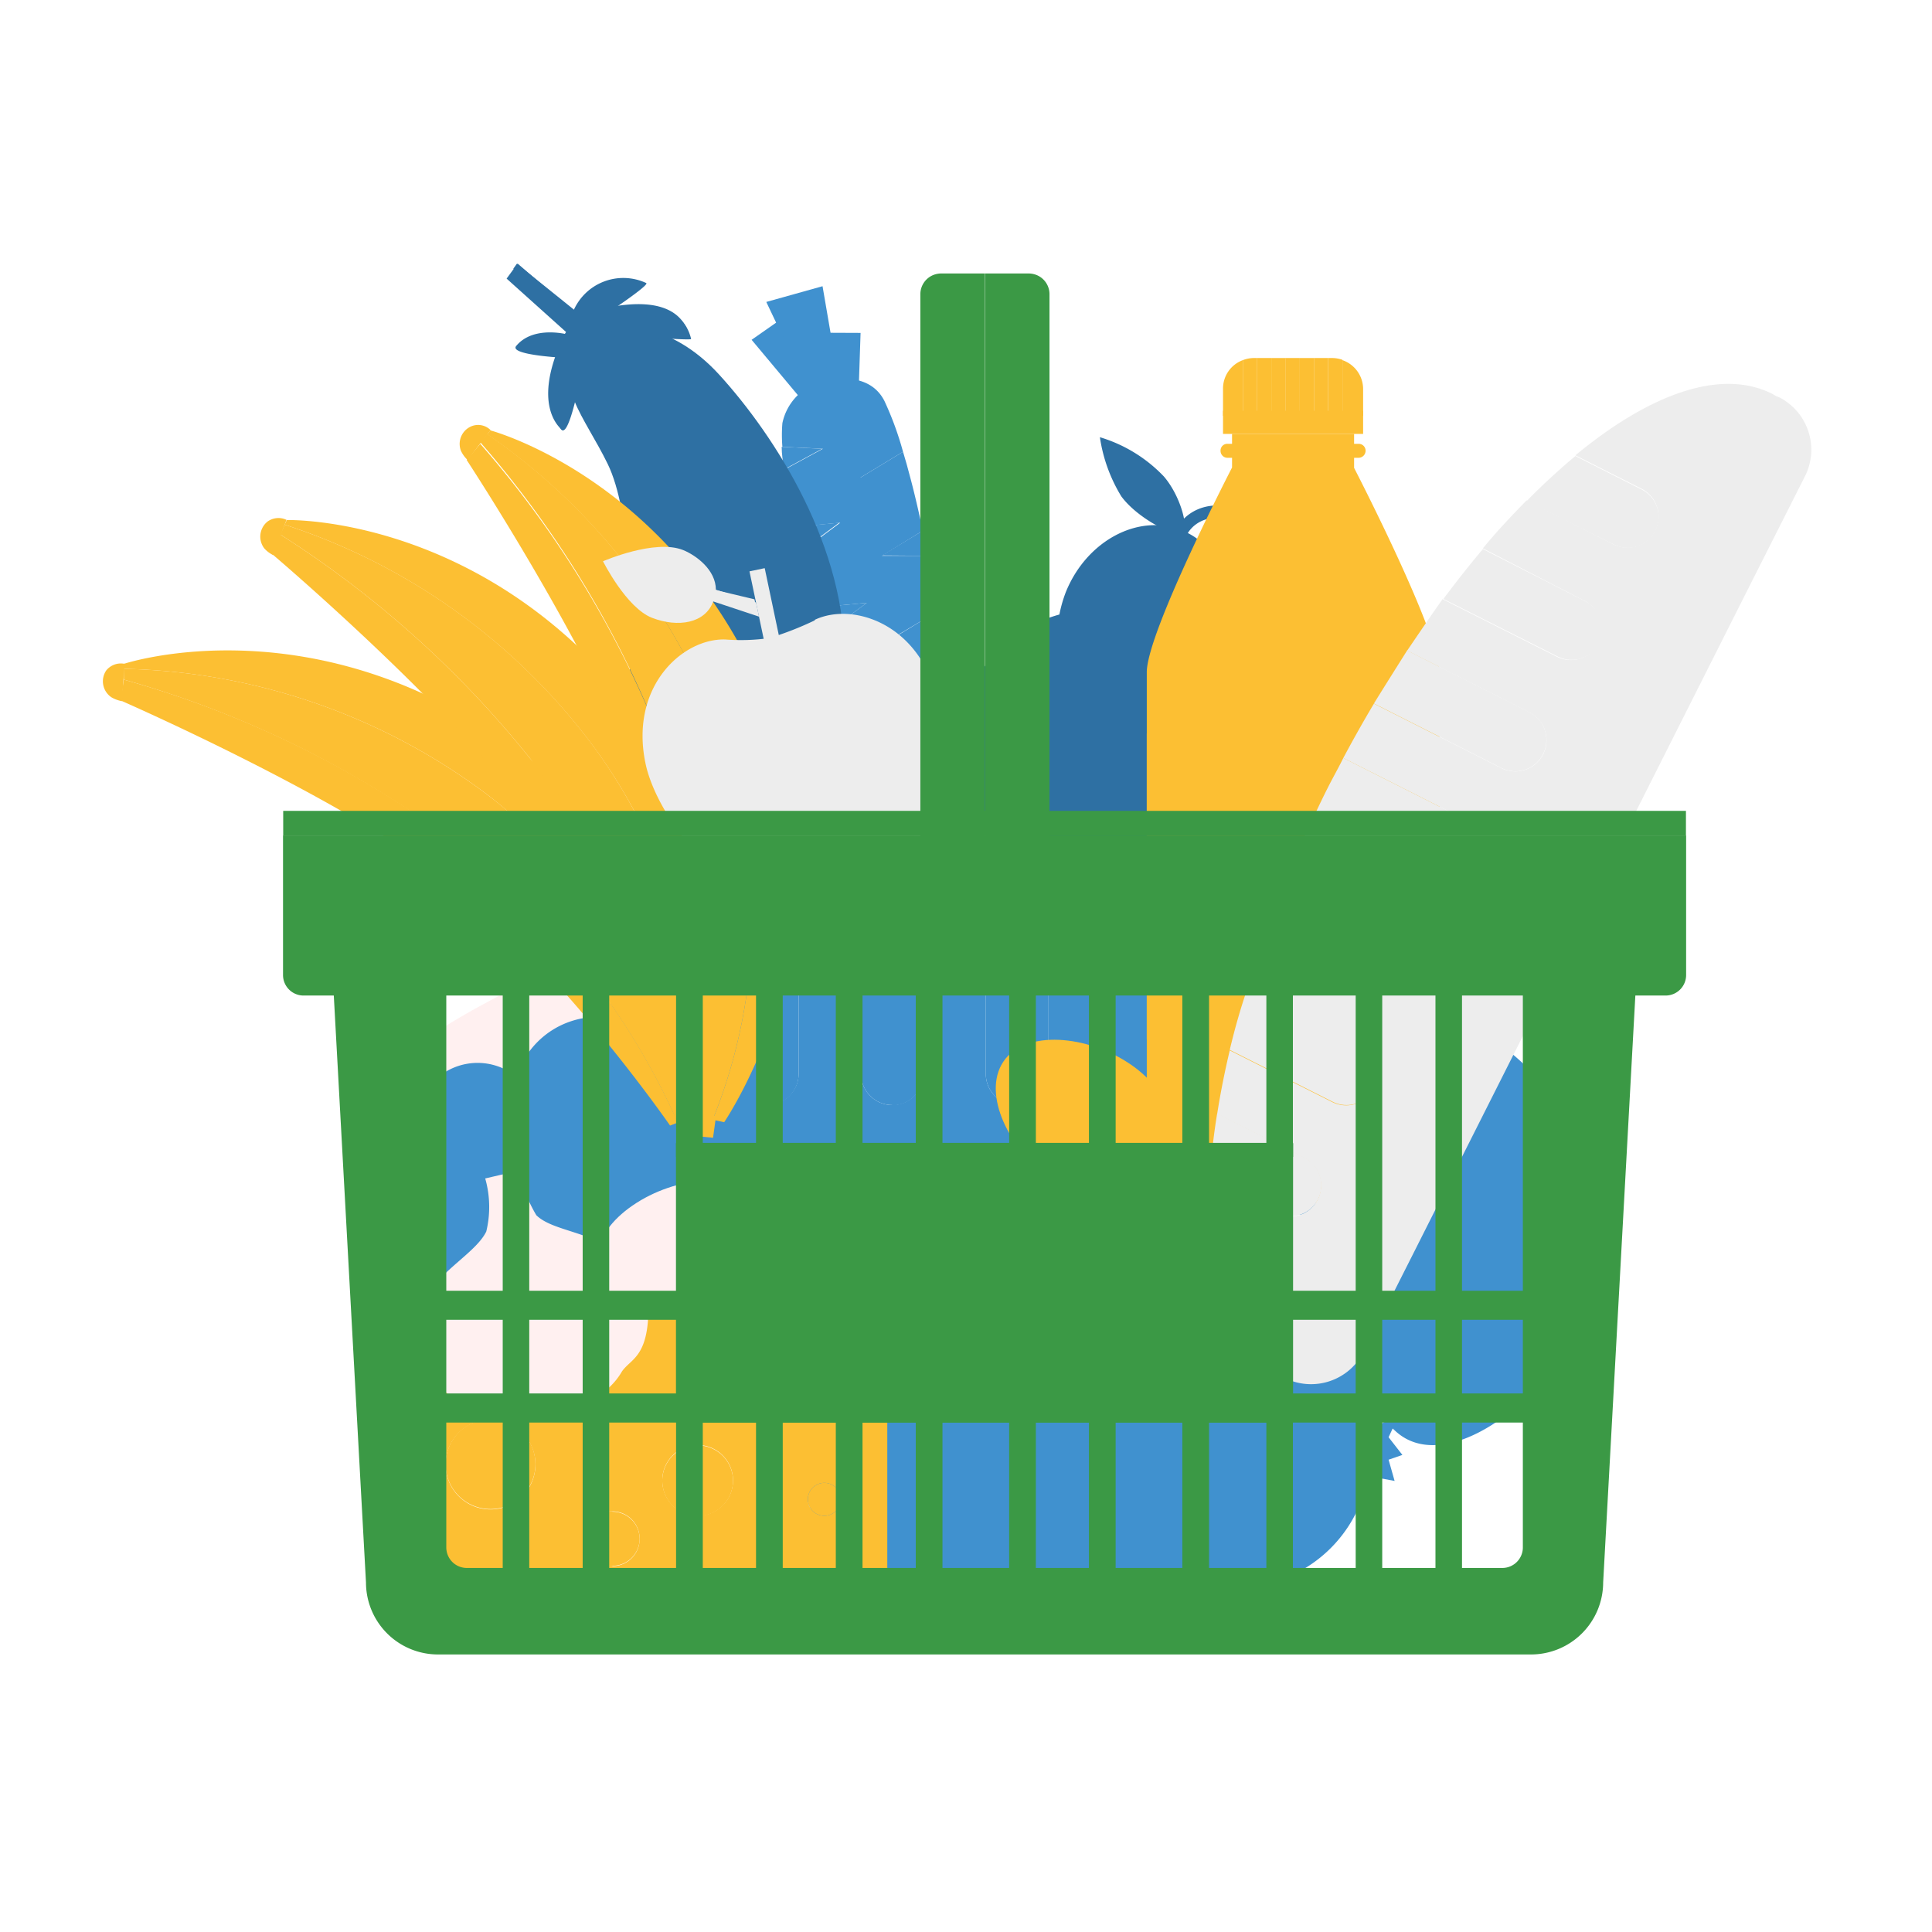 <svg xmlns="http://www.w3.org/2000/svg" xmlns:xlink="http://www.w3.org/1999/xlink" viewBox="0 0 109.22 109.22"><defs><style>.cls-1{fill:none;}.cls-2{fill:#fff;}.cls-3{clip-path:url(#clip-path);}.cls-4{fill:#4091cf;}.cls-5{fill:#2e70a3;}.cls-6{fill:#fff0f0;}.cls-7{fill:#fcbf33;}.cls-8{fill:#ededed;}.cls-9{fill:#3b9945;}</style><clipPath id="clip-path"><rect class="cls-1" x="5.84" y="14.9" width="96.56" height="78.64"/></clipPath></defs><g id="Layer_2" data-name="Layer 2"><g id="Reward_Points" data-name="Reward Points"><rect class="cls-2" width="109.22" height="109.22"/><g class="cls-3"><path class="cls-4" d="M78,80.22c-4.74-1.15-2.86-9.17-.75-10.51.78-.49,1.88-.19,2.71-.8.52-.38,1-1.51,1.48-2A4.52,4.52,0,0,1,87,66C96.18,70.67,83.77,85,79,81c-.24-.2-.69-.68-1-.75"/><path class="cls-4" d="M80.87,79.68c-.25,0-1.07-.34-1.14-.65-.13-.62,1.09-1.38,1.65-1.25.91.21,2.15,1.87.56,2a7.16,7.16,0,0,1-1.07-.06"/><path class="cls-4" d="M77.55,73.2c0-.85.91-1,1.57-1a2.78,2.78,0,0,1,2.25.76,1.94,1.94,0,0,1,.52,1.57,2.33,2.33,0,0,1-1.37,1.65c-.41.21-1.32.63-1.8.45-1-.39-1.13-2.83-1.17-3.41"/><path class="cls-4" d="M85.72,71.4a.8.8,0,0,1,0-1.21c.85-.73,2.43.6,1.46,1.15,0,0-1,.47-1.45.06"/><path class="cls-4" d="M26.45,64.88c0-3.22,3.08-6.16,8.13-8.37v4.2a1.76,1.76,0,1,0,3.52,0V55.19c1.12-.36,2.29-.68,3.53-1v6.5a1.76,1.76,0,1,0,3.52,0V53.49c1.14-.2,2.32-.37,3.53-.51v7.73a1.76,1.76,0,0,0,3.52,0V52.65c1.16-.08,2.33-.13,3.53-.16v8.22a1.76,1.76,0,1,0,3.52,0V52.49c1.2,0,2.37.08,3.53.16v8.06a1.76,1.76,0,1,0,3.52,0V53c1.21.14,2.39.31,3.53.51v7.22a1.76,1.76,0,1,0,3.52,0v-6.5c1.24.3,2.41.62,3.53,1v5.52a1.76,1.76,0,1,0,3.52,0v-4.2c5,2.21,8.13,5.15,8.13,8.37,0,.09,0,.17,0,.26a1.93,1.93,0,0,1,0,.24,3.33,3.33,0,0,1-3.33,3.25H29.79a3.33,3.33,0,0,1-3.33-3.25,1.93,1.93,0,0,1,0-.24c0-.09,0-.17,0-.26"/><path class="cls-4" d="M57.49,62.47a1.76,1.76,0,0,1-1.76-1.76V52.49l1.76,0,1.76,0v8.22a1.76,1.76,0,0,1-1.76,1.76"/><path class="cls-4" d="M64.54,62.47a1.76,1.76,0,0,1-1.76-1.76V52.65c1.2.08,2.38.19,3.52.33v7.73a1.76,1.76,0,0,1-1.76,1.76"/><path class="cls-4" d="M43.39,62.47a1.76,1.76,0,0,1-1.76-1.76v-6.5c1.13-.27,2.31-.51,3.52-.72v7.22a1.75,1.75,0,0,1-1.76,1.76"/><path class="cls-4" d="M50.44,62.47a1.76,1.76,0,0,1-1.76-1.76V53c1.15-.14,2.32-.25,3.52-.33v8.06a1.76,1.76,0,0,1-1.76,1.76"/><path class="cls-4" d="M36.34,62.47a1.76,1.76,0,0,1-1.76-1.76v-4.2a35.94,35.94,0,0,1,3.52-1.32v5.52a1.76,1.76,0,0,1-1.76,1.76"/><path class="cls-4" d="M71.59,62.47a1.76,1.76,0,0,1-1.76-1.76V53.49c1.22.21,2.39.45,3.52.72v6.5a1.76,1.76,0,0,1-1.76,1.76"/><path class="cls-4" d="M78.64,62.47a1.76,1.76,0,0,1-1.76-1.76V55.19a35,35,0,0,1,3.52,1.32v4.2a1.76,1.76,0,0,1-1.76,1.76"/><path class="cls-5" d="M62.19,24.72a8.26,8.26,0,0,1,3.61,2.22c1,1.17,1.46,3.11,1,3.24s-2.49-.87-3.41-2.12a8.87,8.87,0,0,1-1.21-3.34"/><path class="cls-5" d="M66.61,30.48h0a.35.35,0,0,1-.19-.45s.9-2.16,3.79-1.22a.34.34,0,0,1,.22.43.35.35,0,0,1-.44.23c-2.25-.73-2.9.76-2.92.82a.35.35,0,0,1-.45.19"/><path class="cls-5" d="M68.53,38.2a6.69,6.69,0,0,0,.6-1.16c1.17-2.92.13-6.08-2.32-7.06s-5.39.59-6.56,3.5a7.45,7.45,0,0,0-.36,1.26,7.71,7.71,0,1,0,8.64,3.46"/><path class="cls-5" d="M57.48,40.61a7.61,7.61,0,0,1,5.17-4.54A7.45,7.45,0,0,1,63,34.81a5.92,5.92,0,0,1,4-3.62,4.85,4.85,0,0,0-5.47,3.23,6.47,6.47,0,0,0-.32,1.12,6.79,6.79,0,0,0-3.74,10.65,7.58,7.58,0,0,1,0-5.58"/><path class="cls-6" d="M21.16,65.48S20.7,62,22.49,60.09c2.38-2.52,8.43-5,11.4-6.76a7.65,7.65,0,0,0,2.38-2.48s.58,3.89-2,6.15c-2.14,1.86-7.25,4.4-9.87,5.86a11,11,0,0,0-3.2,2.62"/><path class="cls-6" d="M32.76,55.08a.86.86,0,1,1,1.58.68.86.86,0,0,1-1.58-.68"/><path class="cls-6" d="M30.32,56.5a.86.86,0,0,1,1.13-.44.85.85,0,0,1,.45,1.13.86.86,0,0,1-1.58-.69"/><path class="cls-6" d="M27.89,57.77A.87.87,0,0,1,29,57.33a.86.86,0,0,1,.44,1.13.87.87,0,0,1-1.13.45.88.88,0,0,1-.45-1.14"/><path class="cls-6" d="M25.43,59.35a.86.86,0,1,1,.45,1.13.85.85,0,0,1-.45-1.13"/><path class="cls-6" d="M22.88,60.9A.86.86,0,1,1,23.33,62a.86.86,0,0,1-.45-1.13"/><path class="cls-4" d="M34.38,83.24,32.65,78.9l-6.11-6.71a32.47,32.47,0,0,1,3.26-.8c.23.07,2.77,5.15,4.18,4.34,1.07-.62-1.48-4.65-1.27-4.78l2.9-1.9s1,5,2.24,4.71.06-5.15.06-5.15l3.39-1.72-.54,7.41,1.61,5.76Z"/><path class="cls-4" d="M43.41,59.43a2.19,2.19,0,0,0-2.84-1.23,1.71,1.71,0,0,0-.4.22,2.2,2.2,0,0,0-2.69-.92,2.23,2.23,0,0,0-1,.81,4.81,4.81,0,0,0-7.28,2.56,3.49,3.49,0,0,0-5.52,3.79,3.5,3.5,0,0,0-1.18.24,3.66,3.66,0,0,0,.54,7,2.1,2.1,0,0,0,.14.65A2.18,2.18,0,0,0,26,73.73a2.13,2.13,0,0,0,.91-.7,3.51,3.51,0,0,0,2.79.09A3.45,3.45,0,0,0,31.5,71.5a3.48,3.48,0,0,0,4.34-1.92,3.51,3.51,0,0,0,4.58-1.78,3.36,3.36,0,0,0,1.52-.23,3.47,3.47,0,0,0,1-5.86,2.18,2.18,0,0,0,.43-2.28"/><path class="cls-4" d="M23.42,65.56a3,3,0,0,0-1.07.49,2.79,2.79,0,0,0-.53,3.9,2.74,2.74,0,0,0,1,.81,4.47,4.47,0,0,1,.58-5.2"/><path class="cls-4" d="M26.82,61.19a3,3,0,0,0-1.06.49,2.79,2.79,0,0,0-.53,3.9,2.66,2.66,0,0,0,1,.81,4.48,4.48,0,0,1,.57-5.2"/><path class="cls-4" d="M39.71,62a2.22,2.22,0,0,0-.87.4,2.28,2.28,0,0,0-.44,3.2,2.22,2.22,0,0,0,.83.67A3.69,3.69,0,0,1,39.71,62"/><path class="cls-4" d="M33.1,58.71a4.18,4.18,0,0,0-2.41,6.62,4.15,4.15,0,0,0,1.54,1.24,6.78,6.78,0,0,1,.87-7.86"/><path class="cls-6" d="M40.22,74.65c-2.45,1.68-4.55,1-5.78-.82s-1.12-4,1.32-5.68,6-2,7.22-.17-.31,5-2.76,6.67"/><path class="cls-7" d="M59.49,66.7c2.44,1.67,4.54,1,5.77-.82s1.13-4-1.32-5.69-6-2-7.22-.17.32,5,2.77,6.68"/><path class="cls-7" d="M76.55,26.43v-1.9h-6.9v1.9S64.83,35.76,64.83,38V66.79A1.19,1.19,0,0,0,66,68H80.17a1.2,1.2,0,0,0,1.2-1.2V38c0-2.22-4.82-11.55-4.82-11.55"/><path class="cls-7" d="M75.89,20.34v3.13h-.81V20.24h-.8v3.23h-.8V20.24h-.81v3.23h-.8V20.24h-.8v3.23h-.81V20.36A1.71,1.71,0,0,0,69.14,22v1.51h7.92V22a1.73,1.73,0,0,0-1.17-1.64"/><path class="cls-7" d="M71.07,23.47V20.24h-.2a1.74,1.74,0,0,0-.61.12v3.11Z"/></g><rect class="cls-7" x="71.87" y="20.24" width="0.81" height="3.23"/><rect class="cls-7" x="73.48" y="20.24" width="0.8" height="3.23"/><g class="cls-3"><path class="cls-7" d="M75.89,23.47V20.34a1.8,1.8,0,0,0-.57-.1h-.24v3.23Z"/></g><rect class="cls-7" x="69.14" y="23.22" width="7.92" height="1.31"/><g class="cls-3"><path class="cls-7" d="M67.84,38.33v-.46c0-2,4.13-10.07,4.51-10.81V25.48H71v.94s-4.78,9.25-4.78,11.45V65.22h1.69a1.94,1.94,0,0,1,0-.24V38.33Z"/></g><rect class="cls-7" x="64.83" y="41.46" width="16.54" height="17.3"/><g class="cls-3"><path class="cls-7" d="M77.2,25.48a.4.4,0,0,1-.4.4H69.39a.39.39,0,0,1-.39-.4.38.38,0,0,1,.39-.39H76.8a.39.39,0,0,1,.4.39"/><path class="cls-4" d="M77.46,82.14a7.62,7.62,0,0,1-7.62,7.61H52.48a7.62,7.62,0,0,1,0-15.23H69.84a7.62,7.62,0,0,1,7.62,7.62"/></g><rect class="cls-4" x="54.12" y="74.52" width="14.08" height="15.24"/><polygon class="cls-4" points="45.71 81.35 43.15 79.9 43.82 81.35 43.15 82.14 43.68 82.85 43.77 83.82 45.71 83.14 45.71 81.35"/><polygon class="cls-4" points="76.47 81.25 79.08 80 78.5 81.25 79.28 82.25 78.5 82.52 78.84 83.72 76.47 83.28 76.47 81.25"/><rect class="cls-4" x="55.09" y="74.52" width="1.02" height="15.24"/><rect class="cls-4" x="66.12" y="74.52" width="1.02" height="15.24"/><polygon class="cls-4" points="45.65 22.99 42.49 19.21 44.32 17.93 46.5 22.63 45.65 22.99"/><polygon class="cls-4" points="46.45 23.66 43.32 17.07 46.5 16.18 47.66 22.93 46.45 23.66"/><polygon class="cls-4" points="47.55 24.06 46.27 18.81 48.65 18.82 48.5 23.34 47.55 24.06"/><g class="cls-3"><path class="cls-4" d="M53.74,40.7c0-.4-.07-.81-.12-1.22l-2,1.22Z"/><path class="cls-4" d="M53.21,36.05c-.07-.49-.15-1-.22-1.49l-2.46,1.49Z"/><path class="cls-4" d="M52.44,31.42,52.17,30l-2.31,1.4Z"/><path class="cls-4" d="M51.46,27c-.13-.51-.27-1-.41-1.46L48.64,27Z"/><path class="cls-4" d="M45,29.78c.11.43.24.86.37,1.31l2.07-1.54Z"/><path class="cls-4" d="M46.58,21.54a3.09,3.09,0,0,0-2.35,2.38,8.24,8.24,0,0,0,0,1.34l2.29.11-2.16,1.17a25.74,25.74,0,0,0,.7,3.24l2.44-.23-2.07,1.54c.32,1.05.7,2.13,1.1,3.22L49,34.08l-2,1.48c.43,1.1.89,2.19,1.35,3.23l1.76-.17-1.37,1c.56,1.23,1.13,2.37,1.66,3.39l1.33-.13-1,.74c1.24,2.26,2.28,3.72,2.7,3.63.6-.14.65-2.9.34-6.57H51.61l2-1.22c-.11-1.1-.25-2.25-.41-3.43H50.53L53,34.56c-.17-1.05-.35-2.11-.55-3.14H49.86L52.17,30c-.23-1.05-.46-2.07-.71-3H48.64l2.41-1.46A18.06,18.06,0,0,0,50,22.67c-.93-1.84-3.37-1.13-3.37-1.13"/><path class="cls-4" d="M44.19,25.26c0,.41.07.83.13,1.28l2.16-1.17Z"/><path class="cls-4" d="M46.49,34.31,47,35.56l2-1.48Z"/><path class="cls-4" d="M48.32,38.79l.39.85,1.37-1Z"/><path class="cls-4" d="M50.37,43l.33.61,1-.74Z"/><path class="cls-7" d="M41.17,72.85c8.16,1.73,9,6.1,9,6.1h-27Z"/><path class="cls-7" d="M46.6,85.69a.93.93,0,1,1,.93-.93.93.93,0,0,1-.93.93m-7.16,0a2,2,0,1,1,2-2,2,2,0,0,1-2,2m-4.82,2.83A1.54,1.54,0,1,1,36.16,87a1.54,1.54,0,0,1-1.54,1.54m-6.89-3.21a2.54,2.54,0,1,1,2.54-2.54,2.54,2.54,0,0,1-2.54,2.54M50.16,79h-27v6.53a1.73,1.73,0,0,1,0,3.38v1.65H42.73a2.4,2.4,0,0,1,4.79,0h2.64Z"/><path class="cls-7" d="M45.12,88.26a2.4,2.4,0,0,0-2.39,2.25h4.79a2.41,2.41,0,0,0-2.4-2.25"/><path class="cls-7" d="M24.54,87.17a1.75,1.75,0,0,0-1.35-1.69v3.38a1.75,1.75,0,0,0,1.35-1.69"/><path class="cls-7" d="M27.73,80.23a2.54,2.54,0,1,0,2.54,2.54,2.54,2.54,0,0,0-2.54-2.54"/><path class="cls-7" d="M34.62,85.44A1.54,1.54,0,1,0,36.16,87a1.54,1.54,0,0,0-1.54-1.54"/><path class="cls-7" d="M46.6,83.83a.93.93,0,1,0,.93.93.93.93,0,0,0-.93-.93"/><path class="cls-7" d="M39.44,81.71a2,2,0,1,0,2,2,2,2,0,0,0-2-2"/><path class="cls-5" d="M32.87,19.69c1.83-2,5.19-1.34,7.76,1.46,3.24,3.54,7.27,9.9,7.1,16.29-.13,5.19-1.95,9.09-5.72,9.45-6.35.6-6.56-5.21-6.4-9.2.12-3,.06-8.75-1.25-11.45s-3.24-4.68-1.49-6.55"/><path class="cls-5" d="M32.4,17.61,29.26,14.9l-.62.85,3.54,3.18s-2-.58-3,.63c-.4.49,2.45.65,2.45.65s-1.28,1.44.05,4c.48.9,1.24-3.43,1.24-3.43s3.58,2.85,3.53,2-2.06-3.9-2.06-3.9,4.71.41,4.68.28c-.69-2.87-4.85-1.38-4.85-1.38S36.76,16.1,36.53,16a3.07,3.07,0,0,0-4.13,1.61"/><path class="cls-5" d="M37.73,40.28a6.53,6.53,0,0,0,2.83,5.17c-1.82-.07-3.37-1.88-3.52-4.2A5,5,0,0,1,37.93,38a7.39,7.39,0,0,0-.2,2.32"/><path class="cls-5" d="M34,18.26l.57-.18c3.14-.77,4.43.67,4.26.47s-.71-2-4.72-1.11a2.83,2.83,0,0,0-1.16.47l-3.73-3-.2.28,3.52,3a2.45,2.45,0,0,0-.81,1.12c-1.67,3.74,0,4.94.05,5a5.62,5.62,0,0,1,.49-4.44c0-.07.22-.38.39-.72a5.2,5.2,0,0,0,.31.63c.65.93,3.4,3.23,3.44,3a12.94,12.94,0,0,0-1.88-4.08,1.25,1.25,0,0,0-.53-.38"/><path class="cls-7" d="M7,37.81l0-.28s10.91-3.64,22.47,5c10.25,7.62,10,20.5,10,20.5l-.62.24A30.49,30.49,0,0,0,27.65,45,35.43,35.43,0,0,0,7,37.81"/><path class="cls-7" d="M25.71,47.61A57.66,57.66,0,0,0,7,38.42L7,37.81A35.41,35.41,0,0,1,27.65,45,30.49,30.49,0,0,1,38.93,63.23l-.62.23a40.6,40.6,0,0,0-12.6-15.85"/><path class="cls-7" d="M24.82,49.37c-6.25-4.64-18-9.77-18-9.77L7,38.42a57.66,57.66,0,0,1,18.76,9.19A40.74,40.74,0,0,1,38.32,63.46l-.44.17s-6.47-9.36-13.06-14.26"/><path class="cls-7" d="M7.05,37.52l-.16,2.12a1.93,1.93,0,0,1-.59-.22A1.09,1.09,0,0,1,6,37.91a1.06,1.06,0,0,1,1-.39"/></g><polygon class="cls-7" points="38.18 63.15 38.63 64.37 39.54 63.88 39.01 62.77 38.18 63.15"/><g class="cls-3"><path class="cls-7" d="M16.09,29.66l.12-.26s11.48-.34,20.08,11.23C43.91,50.87,40,63.14,40,63.14l-.66,0A30.48,30.48,0,0,0,33.77,42.5,35.37,35.37,0,0,0,16.09,29.66"/><path class="cls-7" d="M31.17,44.43A57.92,57.92,0,0,0,15.85,30.22l.24-.56A35.33,35.33,0,0,1,33.77,42.49a30.51,30.51,0,0,1,5.55,20.7l-.66.05a40.54,40.54,0,0,0-7.49-18.81"/><path class="cls-7" d="M29.8,45.86c-4.64-6.25-14.43-14.55-14.43-14.55l.48-1.09A57.92,57.92,0,0,1,31.17,44.43a40.54,40.54,0,0,1,7.49,18.81l-.47,0S34.7,52.45,29.8,45.86"/><path class="cls-7" d="M16.2,29.38l-.76,2a1.66,1.66,0,0,1-.5-.38,1.09,1.09,0,0,1,.19-1.52,1.06,1.06,0,0,1,1.07-.09"/></g><polygon class="cls-7" points="38.54 63.07 38.62 64.36 39.63 64.17 39.44 62.94 38.54 63.07"/><g class="cls-3"><path class="cls-7" d="M27.54,24.55l.18-.22S38.84,27.27,43.79,40.8c4.4,12-2.85,22.64-2.85,22.64l-.65-.14a30.52,30.52,0,0,0,.56-21.42A35.39,35.39,0,0,0,27.54,24.55"/><path class="cls-7" d="M37.8,43A57.48,57.48,0,0,0,27.15,25l.39-.47A35.39,35.39,0,0,1,40.85,41.88a30.52,30.52,0,0,1-.56,21.42l-.64-.14A40.55,40.55,0,0,0,37.8,43"/><path class="cls-7" d="M36.09,44c-2.68-7.3-9.71-18-9.71-18l.77-.91A57.48,57.48,0,0,1,37.8,43a40.55,40.55,0,0,1,1.85,20.16l-.46-.11S38.91,51.69,36.09,44"/><path class="cls-7" d="M27.73,24.32,26.43,26a1.71,1.71,0,0,1-.37-.51,1.08,1.08,0,0,1,.61-1.4,1,1,0,0,1,1.06.22"/></g><polygon class="cls-7" points="39.58 62.96 39.29 64.22 40.31 64.32 40.48 63.09 39.58 62.96"/><g class="cls-3"><path class="cls-6" d="M27.43,66.62a5.89,5.89,0,0,1,.06,3c-.66,1.37-3.33,2.55-3.72,4.56a4.52,4.52,0,0,0,2.41,5.17c.39.14.66.64,1.53.72a2.52,2.52,0,0,0,1.66-.45,2.32,2.32,0,0,0,1.95.31,2.07,2.07,0,0,0,1.22-1,3.53,3.53,0,0,0,1.89-.49,3.79,3.79,0,0,0,.73-.91c.47-.67,1.3-.78,1.47-2.85a5.1,5.1,0,0,0-1.42-3.57c-1.65-1.53-3.91-1.46-4.89-2.41a8.69,8.69,0,0,1-1-2.52Z"/><path class="cls-6" d="M28.54,75.28a19.11,19.11,0,0,1,.08-4,4.73,4.73,0,0,0-1.26,4.21c.26,1.89,1.14,3.38,2.11,3.73a18.68,18.68,0,0,1-.93-3.89"/><path class="cls-6" d="M34.35,73.68A11.87,11.87,0,0,0,33,71.18a3.47,3.47,0,0,1,2.24,2.16,3.3,3.3,0,0,1-.14,3.23,13.89,13.89,0,0,0-.77-2.89"/><path class="cls-6" d="M25.8,75.59a13.41,13.41,0,0,1,.29-3,4,4,0,0,0-1.27,3,3.31,3.31,0,0,0,1.32,3,13.64,13.64,0,0,1-.34-3"/><path class="cls-6" d="M31.76,74.28a19,19,0,0,0-1.41-3.75c1,.23,2.07,1.6,2.56,3.44s.26,3.55-.49,4.25a19,19,0,0,0-.66-3.94"/></g><rect class="cls-8" x="42.9" y="32.15" width="0.88" height="5.24" transform="translate(-6.23 9.67) rotate(-11.88)"/><g class="cls-3"><path class="cls-8" d="M42.74,34.06l-2.27-.72c0-1.12-1.11-1.94-1.84-2.24-1.61-.65-4.54.63-4.54.63s1.32,2.64,2.78,3.2,3,.31,3.45-.93l2.59.86Z"/><polyline class="cls-8" points="43.72 35.95 43.72 35.95 43.72 35.95"/><polyline class="cls-8" points="43.49 36 43.49 36 43.49 36"/><path class="cls-8" d="M46.06,35.07a18.31,18.31,0,0,1-2.56,1,11.33,11.33,0,0,1-2.51.08c-2.43-.06-5.4,2.68-4.5,7,.7,3.36,5,8.29,7.69,7.73.62-.12,1.73-1.49,2.23-1.59s2.06.69,2.68.57c2.65-.56,4.64-6.82,3.92-10.19-.92-4.35-4.75-5.67-6.95-4.63"/><path class="cls-8" d="M40.66,38.88a3.36,3.36,0,0,0-2.18,4.19,7.83,7.83,0,0,0,2.57,3.86,10.32,10.32,0,0,1-1-2.64,8,8,0,0,1,.61-5.41"/><path class="cls-8" d="M35,32h0"/><path class="cls-8" d="M39.78,33.59c1.64.54,3,.89,3,.89l-.13-.6-2.89-.69-.54-1.08.16,1-1.12-.27L38,31.48,38,32.77l-1.46-.35-.2-.94,0,.9L35,32l1.42.46-.84.55,1-.5,1.31.42-1.23.79,1.54-.68,1.24.4L38.31,34.6Z"/><path class="cls-8" d="M72.2,77.71c-2.88-1.46-4.11-5.53-3.81-11l3.76,1.89a1.76,1.76,0,0,0,1.59-3.14l-4.93-2.49c.18-1.16.42-2.36.71-3.59l5.81,2.93a1.76,1.76,0,0,0,1.59-3.14l-6.45-3.26c.34-1.11.72-2.24,1.13-3.38L78.51,56a1.76,1.76,0,0,0,1.59-3.15l-7.2-3.63c.45-1.07.93-2.14,1.45-3.22l7.34,3.71a1.76,1.76,0,0,0,1.59-3.15l-7.34-3.71c.56-1.05,1.14-2.08,1.73-3.07l7.2,3.64a1.76,1.76,0,0,0,1.59-3.15l-6.91-3.49c.68-1,1.36-2,2-2.91l6.45,3.25a1.75,1.75,0,0,0,2.36-.77A1.77,1.77,0,0,0,89.64,34L83.83,31c.82-1,1.65-1.87,2.47-2.71l4.93,2.49a1.76,1.76,0,0,0,1.59-3.14l-3.76-1.9c4.25-3.51,8.26-4.93,11.14-3.47l.22.13a1.45,1.45,0,0,1,.22.09A3.33,3.33,0,0,1,102,27l-2.91,5.76L80,70.66l-2.91,5.76a3.33,3.33,0,0,1-4.4,1.51l-.21-.12-.24-.1"/><path class="cls-8" d="M84.05,48.92a1.75,1.75,0,0,1-2.36.78L74.35,46c.25-.53.5-1.05.77-1.58s.54-1,.82-1.57l7.34,3.71a1.76,1.76,0,0,1,.77,2.37"/><path class="cls-8" d="M87.23,42.63a1.75,1.75,0,0,1-2.36.78l-7.2-3.64c.62-1,1.25-2,1.88-3l6.91,3.49a1.76,1.76,0,0,1,.77,2.37"/><path class="cls-8" d="M77.69,61.5a1.75,1.75,0,0,1-2.36.78l-5.81-2.93c.27-1.13.59-2.29,1-3.47l6.45,3.26a1.75,1.75,0,0,1,.77,2.36"/><path class="cls-8" d="M80.87,55.21a1.75,1.75,0,0,1-2.36.78L71.6,52.5c.4-1.08.83-2.18,1.3-3.29l7.2,3.63a1.76,1.76,0,0,1,.77,2.37"/><path class="cls-8" d="M74.51,67.8a1.76,1.76,0,0,1-2.36.77l-3.76-1.89a37.22,37.22,0,0,1,.42-3.74l4.93,2.49a1.76,1.76,0,0,1,.77,2.37"/><path class="cls-8" d="M90.41,36.34a1.75,1.75,0,0,1-2.36.77L81.6,33.86c.74-1,1.48-1.93,2.23-2.82L89.64,34a1.77,1.77,0,0,1,.77,2.37"/><path class="cls-8" d="M93.59,30a1.75,1.75,0,0,1-2.36.78L86.3,28.33a37.52,37.52,0,0,1,2.76-2.55l3.76,1.9A1.75,1.75,0,0,1,93.59,30"/></g><rect class="cls-9" x="23.3" y="78.79" width="64.71" height="1.63"/><rect class="cls-9" x="23.39" y="78.78" width="64.63" height="0.57"/><rect class="cls-9" x="23.3" y="72.98" width="64.71" height="1.63"/><rect class="cls-9" x="23.39" y="72.98" width="64.63" height="0.57"/><rect class="cls-9" x="38.22" y="64.64" width="34.88" height="15.78"/><rect class="cls-9" x="38.22" y="64.61" width="34.88" height="0.79"/><rect class="cls-9" x="28.42" y="53.14" width="1.5" height="37.9"/><rect class="cls-9" x="32.94" y="53.14" width="1.5" height="37.9"/><rect class="cls-9" x="38.22" y="53.14" width="1.51" height="37.9"/><rect class="cls-9" x="71.59" y="53.14" width="1.5" height="37.9"/><rect class="cls-9" x="76.64" y="53.14" width="1.5" height="37.9"/><rect class="cls-9" x="81.15" y="53.14" width="1.5" height="37.9"/><rect class="cls-9" x="42.74" y="53.14" width="1.51" height="37.9"/><rect class="cls-9" x="47.25" y="53.14" width="1.51" height="37.9"/><rect class="cls-9" x="51.77" y="53.14" width="1.51" height="37.9"/><rect class="cls-9" x="57.05" y="53.14" width="1.51" height="37.9"/><rect class="cls-9" x="61.56" y="53.14" width="1.51" height="37.9"/><rect class="cls-9" x="66.84" y="53.14" width="1.51" height="37.9"/><g class="cls-3"><path class="cls-9" d="M86.09,87.48a1.16,1.16,0,0,1-1.16,1.16H26.39a1.16,1.16,0,0,1-1.16-1.16V56.12A1.16,1.16,0,0,1,26.39,55H84.93a1.16,1.16,0,0,1,1.16,1.16ZM18.64,52.08l2.05,37.38a4.07,4.07,0,0,0,4.07,4.07H86.55a4.08,4.08,0,0,0,4.08-4.07l2.05-37.38Z"/><path class="cls-9" d="M16,47.23v7.89a1.16,1.16,0,0,0,1.16,1.16h77a1.16,1.16,0,0,0,1.16-1.16V47.23Z"/></g><rect class="cls-9" x="16.01" y="45.84" width="79.3" height="1.39"/><g class="cls-3"><path class="cls-9" d="M55,15.46H53.2a1.24,1.24,0,0,0-.47.1,1.17,1.17,0,0,0-.7,1.07l0,35.44a1.16,1.16,0,0,0,1.16,1.17h2.48V15.46Z"/><path class="cls-9" d="M58.63,15.56a1.24,1.24,0,0,0-.47-.1H55.68V53.24h2.49a1.17,1.17,0,0,0,1.16-1.17V16.62a1.17,1.17,0,0,0-.7-1.06"/><path class="cls-9" d="M54.23,49.94a1.46,1.46,0,0,0,1.46,1.46V48.48a1.46,1.46,0,0,0-1.46,1.46"/><path class="cls-9" d="M57.16,49.94a1.46,1.46,0,0,0-1.47-1.46V51.4a1.46,1.46,0,0,0,1.47-1.46"/><path class="cls-9" d="M54.67,49.94a1.29,1.29,0,0,1,.77-1.18,1.21,1.21,0,0,0,0,2.36,1.29,1.29,0,0,1-.77-1.18"/></g></g></g></svg>